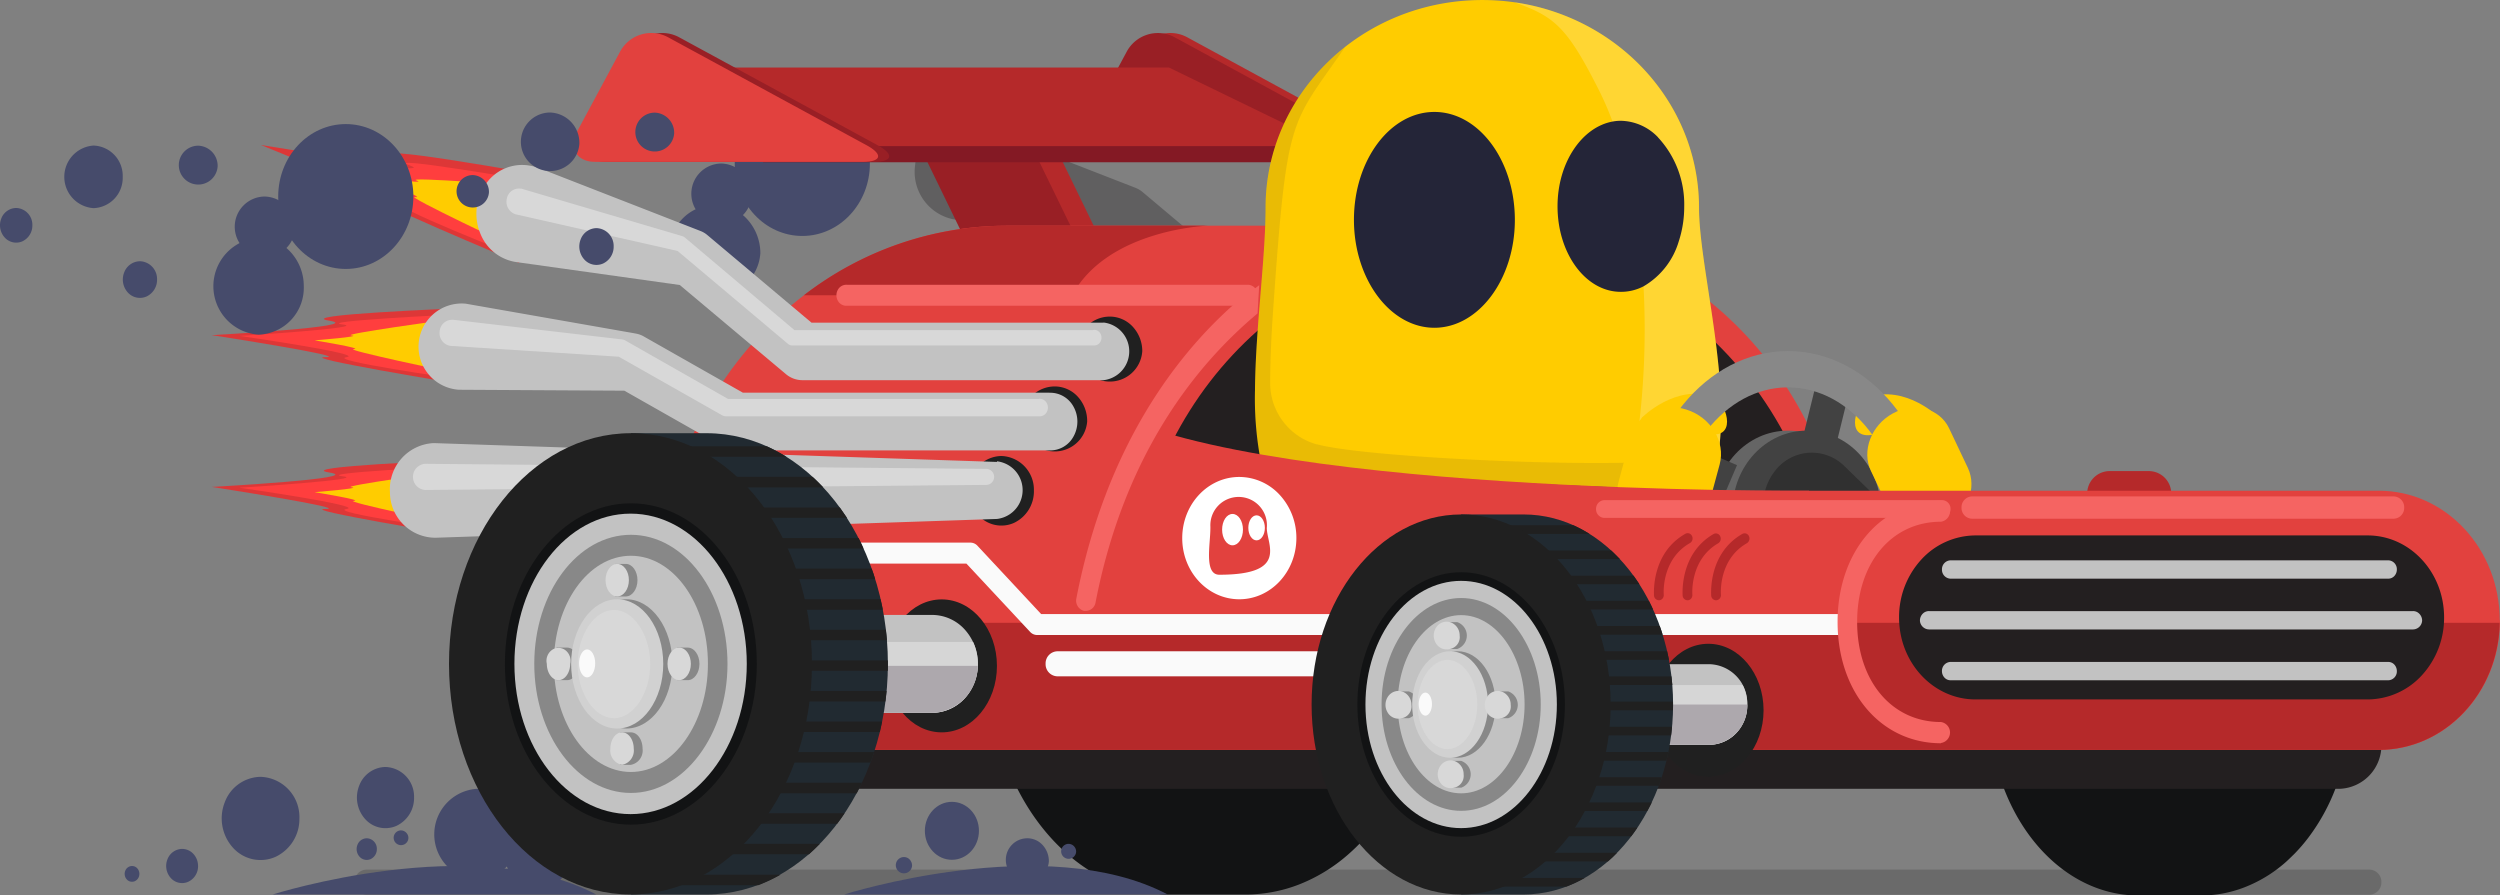 <svg xmlns="http://www.w3.org/2000/svg" width="390" height="139.696" viewBox="0 0 390 139.696">
  <rect x="0" y="0" width="390" height="139.696" fill="#808080" stroke="none"/>
  <g id="cg_kodi_speed" transform="translate(0 -2.649)">
    <g id="Layer_1" data-name="Layer 1">
      <g id="Group_33951" data-name="Group 33951" transform="translate(31.227)">
        <g id="Group_33951-2" data-name="Group 33951" transform="matrix(0.951, 0.309, -0.309, 0.951, 17.689, 0)">
          <path id="Path_13705" data-name="Path 13705" d="M0,24.379S23.115,7.97,19.723,11.441,36.886,0,36.886,0,18.525,20.818,24.03,16.829,9.62,34.685,9.62,34.685Z" transform="translate(28.256 50.28) rotate(-140)" fill="#dd3737" fill-rule="evenodd"/>
          <path id="Path_13706" data-name="Path 13706" d="M32.6,0S14.256,13.631,16.363,10.705,0,21.511,0,21.511l8.764,8.241s16.314-18.225,12.41-15.16S32.6,0,32.6,0" transform="translate(29.902 47.216) rotate(-140)" fill="#ff3e3e" fill-rule="evenodd"/>
          <path id="Path_13707" data-name="Path 13707" d="M21.323,0S14.03,5.191,15.336,3.744,0,13.019,0,13.019L7.52,19.5s11.492-15.548,9.9-14.215S21.329.032,21.329.032" transform="translate(34.746 39.581) rotate(-140)" fill="#fc0" fill-rule="evenodd"/>
        </g>
        <g id="Group_33952" data-name="Group 33952" transform="matrix(0.996, 0.087, -0.087, 0.996, 3.808, 31.996)">
          <path id="Path_13705-2" data-name="Path 13705" d="M0,21.542S20.181,7.082,17.194,10.106,32.162,0,32.162,0s-16.213,18.087-11.4,14.575S8,30.058,8,30.058Z" transform="translate(24.637 43.699) rotate(-140)" fill="#dd3737" fill-rule="evenodd"/>
          <path id="Path_13706-2" data-name="Path 13706" d="M28.421,0S12.394,11.991,14.267,9.46,0,19.009,0,19.009l7.313,6.784S21.711,9.954,18.3,12.644,28.421,0,28.421,0" transform="translate(26.092 41.04) rotate(-140)" fill="#ff3e3e" fill-rule="evenodd"/>
          <path id="Path_13707-2" data-name="Path 13707" d="M18.567,0S12.2,4.574,13.351,3.315,0,11.542,0,11.542l6.289,5.32S16.5,3.406,15.1,4.573,18.571.027,18.571.027" transform="translate(30.353 34.384) rotate(-140)" fill="#fc0" fill-rule="evenodd"/>
        </g>
        <g id="Group_33953" data-name="Group 33953" transform="matrix(0.996, 0.087, -0.087, 0.996, 3.808, 55.677)">
          <path id="Path_13705-3" data-name="Path 13705" d="M0,21.542S20.181,7.082,17.194,10.106,32.162,0,32.162,0s-16.213,18.087-11.4,14.575S8,30.058,8,30.058Z" transform="translate(24.637 43.699) rotate(-140)" fill="#dd3737" fill-rule="evenodd"/>
          <path id="Path_13706-3" data-name="Path 13706" d="M28.421,0S12.394,11.991,14.267,9.46,0,19.009,0,19.009l7.313,6.784S21.711,9.954,18.3,12.644,28.421,0,28.421,0" transform="translate(26.092 41.04) rotate(-140)" fill="#ff3e3e" fill-rule="evenodd"/>
          <path id="Path_13707-3" data-name="Path 13707" d="M18.567,0S12.2,4.574,13.351,3.315,0,11.542,0,11.542l6.289,5.32S16.5,3.406,15.1,4.573,18.571.027,18.571.027" transform="translate(30.353 34.384) rotate(-140)" fill="#fc0" fill-rule="evenodd"/>
        </g>
      </g>
      <path id="Path_11589" data-name="Path 11589" d="M146.865,35.118c0,6.24-4.72,11.3-10.543,11.3s-10.542-5.058-10.542-11.3,4.72-11.3,10.542-11.3,10.543,5.058,10.543,11.3Z" transform="translate(-11.161 -6.959)" fill="#464b6b"/>
      <path id="Path_11590" data-name="Path 11590" d="M128.784,49.578A7.079,7.079,0,1,1,121.722,42a6.831,6.831,0,0,1,5,2.22,7.853,7.853,0,0,1,2.065,5.358Z" transform="translate(-10.173 -7.386)" fill="#464b6b"/>
      <path id="Path_11591" data-name="Path 11591" d="M127.764,40.429a4.713,4.713,0,1,1-4.7-5.039A4.879,4.879,0,0,1,127.764,40.429Z" transform="translate(-10.502 -7.231)" fill="#464b6b"/>
      <path id="Path_11592" data-name="Path 11592" d="M235.918,76.09l-87.593-2.93h-.419a7.422,7.422,0,0,0,.4,14.8L235.9,85.083a4.527,4.527,0,0,0,0-8.994Z" transform="translate(-12.53 -8.117)" fill="#605f60"/>
      <path id="Path_11593" data-name="Path 11593" d="M244.531,64.744H196.739l-15.49-8.789a3.9,3.9,0,0,0-1.2-.439l-.4-.068-26.169-4.609a5.536,5.536,0,0,0-.993-.088,6.774,6.774,0,0,0-.064,13.515l25.8.146L193.7,73.2a4.063,4.063,0,0,0,1.959.518H244.5a4.527,4.527,0,0,0,0-8.994Z" transform="translate(-12.969 -7.591)" fill="#605f60"/>
      <path id="Path_11594" data-name="Path 11594" d="M253.915,53.321h-45.56L192.1,39.649a3.894,3.894,0,0,0-1.021-.605l-.574-.225L165.849,29.23a6.992,6.992,0,0,0-1.5-.391,7.231,7.231,0,0,0-7.686,6.6,7.549,7.549,0,0,0,5.864,8.479L187.8,47.462l16.547,13.9a4.071,4.071,0,0,0,2.6.977h46.972a4.138,4.138,0,0,0,3.8-2.186,4.78,4.78,0,0,0,0-4.622,4.138,4.138,0,0,0-3.8-2.186Z" transform="translate(-13.898 -7.076)" fill="#605f60"/>
      <path id="Path_11595" data-name="Path 11595" d="M162.1,33.938l6.132,12.6h17.477l-6.415-13.2L161.21,28.05Z" transform="translate(-14.307 -7.058)" fill="#b5292a"/>
      <path id="Path_11596" data-name="Path 11596" d="M158.122,33.938l6.123,12.6h17.486l-6.424-13.2L157.22,28.05Z" transform="translate(-13.953 -7.058)" fill="#991f25"/>
      <path id="Path_11597" data-name="Path 11597" d="M190.439,34.637c-2.934,0-4.137-2.236-2.67-4.961L194.3,17.518a5.514,5.514,0,0,1,7.426-2.363l31.053,16.884c2.615,1.426,2.36,2.6-.583,2.6Z" transform="translate(-16.61 -6.741)" fill="#b5292a"/>
      <path id="Path_11598" data-name="Path 11598" d="M188.279,34.637c-2.943,0-4.137-2.236-2.67-4.961l6.542-12.158a5.522,5.522,0,0,1,7.426-2.363l31.044,16.884c2.624,1.426,2.36,2.6-.574,2.6Z" transform="translate(-16.418 -6.741)" fill="#991f25"/>
      <path id="Path_11599" data-name="Path 11599" d="M218.932,32.587l-2.36,2.519h-86.19L127.64,31.62Z" transform="translate(-11.326 -7.142)" fill="#841924"/>
      <path id="Path_11600" data-name="Path 11600" d="M127.441,32.315H217.3L192.045,20.05H109.29Z" transform="translate(-9.696 -6.87)" fill="#b5292a"/>
      <path id="Path_11601" data-name="Path 11601" d="M103.369,34.637c-2.934,0-4.137-2.236-2.67-4.961l6.6-12.158a5.522,5.522,0,0,1,7.435-2.363l31.044,16.884c2.624,1.426,2.36,2.6-.574,2.6Z" transform="translate(-8.878 -6.741)" fill="#991f25"/>
      <path id="Path_11602" data-name="Path 11602" d="M101.538,34.637c-2.943,0-4.146-2.236-2.67-4.961l6.542-12.158a5.522,5.522,0,0,1,7.435-2.363l31.044,16.884c2.624,1.426,2.36,2.6-.574,2.6Z" transform="translate(-8.715 -6.741)" fill="#e2413e"/>
      <path id="Path_11603" data-name="Path 11603" d="M376.874,150.143a1.891,1.891,0,0,1-1.822,1.953H62.512a1.891,1.891,0,0,1-1.822-1.953h0a1.891,1.891,0,0,1,1.822-1.953H375.052A1.891,1.891,0,0,1,376.874,150.143Z" transform="translate(-5.38 -9.879)" fill-rule="evenodd" opacity="0.17"/>
      <path id="Path_11604" data-name="Path 11604" d="M237.661,115.539v-1.631h0c0-1.055-.046-2.1-.128-3.135h0a11.946,11.946,0,0,0-.146-1.426c-.128-1.133-.3-2.246-.5-3.349h0c-.109-.547-.219-1.084-.346-1.611h0q-.374-1.592-.847-3.135h0c-.173-.547-.355-1.084-.547-1.621h0a39.564,39.564,0,0,0-2.05-4.746h0a34.012,34.012,0,0,0-7.153-9.541h0a27.873,27.873,0,0,0-4.073-3.193h0A23.368,23.368,0,0,0,209.4,78.47H197.55c-15.636,0-28.32,16.113-28.32,35.985s12.684,35.975,28.32,35.975H209.4a22.9,22.9,0,0,0,8.1-1.494h0a26.016,26.016,0,0,0,7.864-4.775h0a31.651,31.651,0,0,0,4.419-4.765h0a36.574,36.574,0,0,0,3.863-6.386h0c.483-.977.911-2.06,1.321-3.135h0v-.068c.191-.518.374-1.035.538-1.562h0q.638-1.975,1.084-4.014c.055-.254.118-.5.173-.752h0c.21-.977.374-2.08.51-3.135h0c.073-.537.128-1.074.182-1.621h0c.091-.977.155-2.07.173-3.135Z" transform="translate(-15.02 -8.242)" fill="#121314"/>
      <path id="Path_11605" data-name="Path 11605" d="M396.539,125.925h0a37.98,37.98,0,0,0,.31-4.814v-.449h0a37.381,37.381,0,0,0-.911-7.812h0a33.71,33.71,0,0,0-2.825-7.812h0q-.681-1.333-1.485-2.588h0a25.387,25.387,0,0,0-7.782-7.812h0a19.3,19.3,0,0,0-10.269-3.027h-9.75c-12.875,0-23.317,13.271-23.317,29.647s10.442,29.638,23.317,29.638h9.75a18.763,18.763,0,0,0,6.667-1.229h0a21.33,21.33,0,0,0,6.479-3.906h0c.483-.42.911-.859,1.4-1.328h0a26.57,26.57,0,0,0,2.223-2.578h0a31.277,31.277,0,0,0,4.283-7.812h0v-.068a36.274,36.274,0,0,0,1.3-4.433c.064-.264.118-.518.173-.771h0c.173-.85.31-1.709.419-2.588Z" transform="translate(-30.23 -8.55)" fill="#121314"/>
      <path id="Path_11606" data-name="Path 11606" d="M383.2,127.952a6.771,6.771,0,0,1-6.515,6.992H138.415a6.771,6.771,0,0,1-6.515-6.992h0a6.761,6.761,0,0,1,6.515-6.982H376.683A6.761,6.761,0,0,1,383.2,127.952Z" transform="translate(-11.704 -9.24)" fill="#231f20"/>
      <path id="Path_11607" data-name="Path 11607" d="M243.8,45.32h-76.75c-30.176.027-54.626,26.251-54.626,58.592h186c0-32.34-24.45-58.565-54.626-58.591Z" transform="translate(-9.974 -7.464)" fill="#e2413e"/>
      <path id="Path_11608" data-name="Path 11608" d="M193.46,106.953h0c0-32.332,24.457-58.543,54.626-58.543s54.626,26.21,54.626,58.543Z" transform="translate(-17.171 -7.536)" fill="#231f20"/>
      <rect id="Rectangle_2781" data-name="Rectangle 2781" width="67.027" height="55.799" rx="12.56" transform="translate(199.469 52.953)" fill="#211b15"/>
      <rect id="Rectangle_2782" data-name="Rectangle 2782" width="59.665" height="55.799" rx="12.56" transform="translate(206.841 52.953)" fill="#382e24"/>
      <path id="Path_11609" data-name="Path 11609" d="M287.306,69.495a22.25,22.25,0,0,1-1.822,6.907c-3.827-.07-8.2-.175-12.912-.332-16.21-.541-36.575-1.685-53.651-4.121l-3.262-.489a52.1,52.1,0,0,1-.811-10.6c.073-9.6,1.649-20.467,1.649-28.456,0-17.9,15.135-32.4,33.81-32.4s33.814,14.507,33.814,32.4C284.117,41.039,288.691,57.629,287.306,69.495Z" transform="translate(-19.069 2.649)" fill="#fc0"/>
      <path id="Path_11610" data-name="Path 11610" d="M289.43,76.454c-3.827-.07-8.2-.175-12.912-.332a25.392,25.392,0,0,0,1.822-6.985,126.317,126.317,0,0,0,1.066-24.448c-.446-8.67-1.822-17.76-4.829-25.662a47.461,47.461,0,0,0-2.205-5.064C267.425,4.182,265.466,2.61,259.27.41c16.542,2.393,28.774,16.014,28.775,32.045C288.064,42.933,294.816,65.146,289.43,76.454Z" transform="translate(-23.016 2.597)" fill="#fff" fill-rule="evenodd" opacity="0.2"/>
      <path id="Path_11611" data-name="Path 11611" d="M244.337,20c-6.925,0-12.547,7.553-12.547,16.826s5.659,16.843,12.547,16.843,12.556-7.562,12.556-16.826S251.271,20,244.337,20Zm34.881,3.947a8.216,8.216,0,0,0-5.8-2.567,6.647,6.647,0,0,0-1.257.114c-4.829.873-8.611,6.444-8.611,13.228,0,7.361,4.383,13.342,9.868,13.342a7.626,7.626,0,0,0,3.572-.873,12.053,12.053,0,0,0,5.467-6.985,17.345,17.345,0,0,0,.856-5.422,15.322,15.322,0,0,0-4.091-10.818Z" transform="translate(-20.575 0.112)" fill="#242538" fill-rule="evenodd"/>
      <path id="Path_11612" data-name="Path 11612" d="M280.657,72.525c-4.847,1.816-47.765.157-56.12-2.148h-.091A9.92,9.92,0,0,1,217.22,60.9c0-3.03.128-6.68.437-11.1,2.187-31.233,2.652-28.937,11.262-41.405A31.8,31.8,0,0,0,216.5,33.495c0,7.989-1.567,18.869-1.64,28.465h0v3.222a12.045,12.045,0,0,0,.073,1.633,4.909,4.909,0,0,0,.064.969,14.379,14.379,0,0,0,.164,1.668l.082.786c.109.8.237,1.58.383,2.323l3.262.489c17.076,2.436,37.441,3.58,53.651,4.121,4.72.157,9.112.262,12.912.332a22.252,22.252,0,0,0,1.822-6.907,64.67,64.67,0,0,0-6.615,1.93Z" transform="translate(-19.072 1.583)" fill="#242538" opacity="0.1"/>
      <path id="Path_11613" data-name="Path 11613" d="M281.025,75.91s5.331-5.42,11.426-3.232c2.032,1.484,3.435,6.836-1.385,5.683S278.62,81.232,281.025,75.91Z" transform="translate(-24.907 -8.094)" fill="#fc0"/>
      <path id="Path_11614" data-name="Path 11614" d="M330.874,76.02s-5.33-5.429-11.426-3.242c-2.032,1.494-3.435,6.894,1.394,5.693S333.279,81.342,330.874,76.02Z" transform="translate(-28.193 -8.096)" fill="#fc0"/>
      <path id="Path_11615" data-name="Path 11615" d="M316.536,90.423c.015,6.848-5.155,12.411-11.545,12.421S293.415,97.31,293.41,90.462s5.173-12.4,11.563-12.4S316.526,83.588,316.536,90.423Z" transform="translate(-26.048 -8.232)" fill="#656565"/>
      <rect id="Rectangle_2783" data-name="Rectangle 2783" width="5.608" height="10.273" transform="translate(259.323 76.324) rotate(-66.81)" fill="#424242"/>
      <rect id="Rectangle_2784" data-name="Rectangle 2784" width="8.96" height="5.308" transform="translate(281.213 71.04) rotate(-76.18)" fill="#424242"/>
      <path id="Path_11616" data-name="Path 11616" d="M319.746,90.423c.015,6.848-5.155,12.411-11.545,12.421S296.625,97.31,296.62,90.462s5.173-12.4,11.563-12.4S319.736,83.588,319.746,90.423Z" transform="translate(-26.333 -8.232)" fill="#424242"/>
      <path id="Path_11617" data-name="Path 11617" d="M303.845,122.2c-12.757,0-23.135-12.753-23.135-28.427S291.089,65.35,303.845,65.35,326.99,78.1,326.99,93.777,316.6,122.2,303.845,122.2Zm0-51.189c-9.841,0-17.85,10.214-17.85,22.763s8.009,22.773,17.85,22.773S321.7,106.335,321.7,93.777,313.7,71.014,303.845,71.014Z" transform="translate(-24.92 -7.934)" fill="#888"/>
      <path id="Path_11618" data-name="Path 11618" d="M320.559,89.539A8.528,8.528,0,0,1,321.106,101h0a7.222,7.222,0,0,1-10.7.586l-6.032-5.859a8.528,8.528,0,0,1-.547-11.464h0a7.222,7.222,0,0,1,10.7-.586Z" transform="translate(-26.799 -8.315)" fill="#303030"/>
      <path id="Path_11619" data-name="Path 11619" d="M287.629,74.681c3.836,1.182,6.169,5.029,5.212,8.574l-1.9,7.021c-.957,3.555-4.838,5.469-8.675,4.277h0c-3.836-1.191-6.169-5.029-5.2-8.584l1.9-7.021c.911-3.545,4.838-5.459,8.675-4.267Z" transform="translate(-24.576 -8.145)" fill="#fc0"/>
      <path id="Path_11620" data-name="Path 11620" d="M331.944,92.729c-3.362,1.846-7.29.8-8.775-2.314l-2.925-6.162c-1.485-3.115.046-7.129,3.417-8.965h0c3.362-1.836,7.29-.8,8.775,2.314l2.925,6.172c1.485,3.115-.046,7.129-3.417,8.965Z" transform="translate(-28.38 -8.146)" fill="#fc0"/>
      <path id="Path_11621" data-name="Path 11621" d="M370.487,88.153a3.763,3.763,0,0,1-.977,2.6,3.271,3.271,0,0,1-2.413,1.075h-6.378a3.278,3.278,0,0,1-2.4-1.061,3.769,3.769,0,0,1-1-2.572h0a3.533,3.533,0,0,1,3.353-3.672h6.378a3.517,3.517,0,0,1,3.39,3.633Z" transform="translate(-31.723 -8.384)" fill="#b5292a"/>
      <path id="Path_11622" data-name="Path 11622" d="M297.344,87.268s-89.88.674-112.013-13.964-16.784,43.651,0,40.672S297.69,97.99,297.344,87.268Z" transform="translate(-15.147 -8.065)" fill="#e2413e"/>
      <path id="Path_11623" data-name="Path 11623" d="M399.964,107.874c0,11.164-8.445,20.214-18.862,20.214H131.162c-10.417,0-18.862-9.05-18.862-20.214h0c0-11.164,8.445-20.214,18.862-20.214H381.057c10.417,0,18.862,9.05,18.862,20.214Z" transform="translate(-9.964 -8.458)" fill="#e2413e"/>
      <path id="Path_11624" data-name="Path 11624" d="M112.31,108.76c.194,11.01,8.578,19.825,18.853,19.823H381.057c10.273,0,18.654-8.816,18.853-19.823Z" transform="translate(-9.965 -8.953)" fill="#b5292a"/>
      <path id="Path_11625" data-name="Path 11625" d="M410.143,107.583a13.255,13.255,0,0,1-3.481,9.051,11.53,11.53,0,0,1-8.437,3.751H337.038c-6.582,0-11.918-5.719-11.918-12.773h0a13.256,13.256,0,0,1,3.478-9.057,11.53,11.53,0,0,1,8.44-3.755h61.187C404.809,94.805,410.143,100.527,410.143,107.583Z" transform="translate(-28.864 -8.625)" fill="#231f20"/>
      <path id="Path_11626" data-name="Path 11626" d="M403.424,100.206a1.48,1.48,0,0,1-.386,1.014,1.287,1.287,0,0,1-.944.421H333.8a1.39,1.39,0,0,1-1.339-1.435h0A1.389,1.389,0,0,1,333.8,98.78h68.294a1.381,1.381,0,0,1,1.33,1.426Z" transform="translate(-29.515 -8.719)" fill="#c2c2c2"/>
      <path id="Path_11627" data-name="Path 11627" d="M407.034,108.316a1.446,1.446,0,0,1-1.458,1.435H330.148a1.446,1.446,0,0,1-1.458-1.435h0a1.541,1.541,0,0,1,.453-1.037,1.34,1.34,0,0,1,1-.389h75.429a1.34,1.34,0,0,1,1,.389A1.54,1.54,0,0,1,407.034,108.316Z" transform="translate(-29.181 -8.909)" fill="#c2c2c2"/>
      <path id="Path_11628" data-name="Path 11628" d="M403.424,116.445a1.38,1.38,0,0,1-1.33,1.426H333.8a1.286,1.286,0,0,1-.947-.414,1.479,1.479,0,0,1-.393-1.012h0a1.39,1.39,0,0,1,1.339-1.435h68.294a1.287,1.287,0,0,1,.944.421,1.48,1.48,0,0,1,.386,1.014Z" transform="translate(-29.515 -9.1)" fill="#c2c2c2"/>
      <path id="Path_11629" data-name="Path 11629" d="M297.081,110.363H171.938a1.481,1.481,0,0,1-1.075-.479l-9.95-10.664h-44.8a1.5,1.5,0,0,1-1.424-.779,1.741,1.741,0,0,1,0-1.713,1.5,1.5,0,0,1,1.424-.779h45.432a1.507,1.507,0,0,1,1.084.478l9.941,10.664H297.081a1.653,1.653,0,0,1,0,3.271Z" transform="translate(-10.156 -8.652)" fill="#fafafa"/>
      <ellipse id="Ellipse_228" data-name="Ellipse 228" cx="8.62" cy="10.371" rx="8.62" ry="10.371" transform="translate(138.283 96.155)" fill="#202020"/>
      <path id="Path_11630" data-name="Path 11630" d="M300.24,122.481c0,5.722-3.854,10.371-8.62,10.371S283,128.2,283,122.481s3.864-10.371,8.62-10.371S300.24,116.748,300.24,122.481Z" transform="translate(-25.123 -9.032)" fill="#202020"/>
      <path id="Path_11631" data-name="Path 11631" d="M194.564,65.26a5.069,5.069,0,1,1-5.057-5.42,4.882,4.882,0,0,1,3.579,1.585,5.614,5.614,0,0,1,1.479,3.835Z" transform="translate(-16.371 -7.804)" fill="#202020"/>
      <path id="Path_11632" data-name="Path 11632" d="M185.134,76.459A5.07,5.07,0,1,1,180.077,71a4.884,4.884,0,0,1,3.592,1.6A5.617,5.617,0,0,1,185.134,76.459Z" transform="translate(-15.534 -8.066)" fill="#202020"/>
      <path id="Path_11633" data-name="Path 11633" d="M176.012,87.53a5.448,5.448,0,0,1-3.123,5.024,4.822,4.822,0,0,1-5.525-1.175,5.717,5.717,0,0,1-1.1-5.921,5.075,5.075,0,0,1,4.688-3.347,5.257,5.257,0,0,1,5.057,5.42Z" transform="translate(-14.722 -8.327)" fill="#202020"/>
      <path id="Path_11634" data-name="Path 11634" d="M200.655,45.32H169.283A51.913,51.913,0,0,0,137.61,56.179h41.851C185.056,45.838,200.655,45.32,200.655,45.32Z" transform="translate(-12.211 -7.464)" fill="#b5292a"/>
      <path id="Path_11635" data-name="Path 11635" d="M161.441,82.99,73.848,80.06h-.428a7.184,7.184,0,0,0-6.671,7.607,7.111,7.111,0,0,0,7.1,7.149l87.593-2.931a4.527,4.527,0,0,0,0-8.994Z" transform="translate(-5.918 -8.279)" fill="#c2c2c2"/>
      <path id="Path_11636" data-name="Path 11636" d="M170.043,71.664H122.251l-15.49-8.789a3.723,3.723,0,0,0-1.2-.43l-.41-.078-26.142-4.59a6.735,6.735,0,1,0-1.057,13.427l25.8.146,15.49,8.789a3.97,3.97,0,0,0,1.959.527h48.831a4.138,4.138,0,0,0,3.8-2.186,4.78,4.78,0,0,0,0-4.622,4.138,4.138,0,0,0-3.8-2.186Z" transform="translate(-6.356 -7.754)" fill="#c2c2c2"/>
      <path id="Path_11637" data-name="Path 11637" d="M179.385,60.218h-45.56L117.569,46.547a3.727,3.727,0,0,0-1.03-.615l-.574-.225-24.639-9.6a6.992,6.992,0,0,0-1.5-.391,6.866,6.866,0,0,0-6.762,2.808,8.055,8.055,0,0,0-.932,7.707A7.156,7.156,0,0,0,88,50.8l25.277,3.545L129.8,68.216a3.976,3.976,0,0,0,2.588.977h47a4.527,4.527,0,0,0,0-8.994Z" transform="translate(-7.233 -7.236)" fill="#c2c2c2"/>
      <path id="Path_11638" data-name="Path 11638" d="M160.187,86.651l-87.593.791a2.046,2.046,0,0,1,0-4.082h0l87.593.791a1.253,1.253,0,0,1,0,2.5Z" transform="translate(-6.269 -8.357)" fill="#d8d8d8"/>
      <path id="Path_11639" data-name="Path 11639" d="M168.765,72.7H120.244l-16.064-9.14a1.2,1.2,0,0,0-.456-.146h0L77.364,60.35h-.091a1.96,1.96,0,0,0-2.023,1.914,2,2,0,0,0,1.786,2.168l26.16,1.68,16.137,9.14a1.259,1.259,0,0,0,.6.156h48.831a1.252,1.252,0,0,0,1.194-.646,1.451,1.451,0,0,0,0-1.433,1.252,1.252,0,0,0-1.194-.646Z" transform="translate(-6.673 -7.816)" fill="#d8d8d8"/>
      <path id="Path_11640" data-name="Path 11640" d="M330.718,127.091c-9.34,0-16.128-7.949-16.128-18.915s6.788-18.915,16.128-18.915a1.653,1.653,0,0,1,0,3.271c-7.7,0-13.076,6.435-13.076,15.624s5.376,15.624,13.076,15.624a1.653,1.653,0,0,1,0,3.271Z" transform="translate(-27.928 -8.495)" fill="#f56462"/>
      <path id="Path_11641" data-name="Path 11641" d="M178.239,61.469H131.622L114.556,47.046a1.266,1.266,0,0,0-.4-.225h0L89.006,39.4H88.9A1.928,1.928,0,0,0,86.749,41,2.065,2.065,0,0,0,88.1,43.4L113.4,49.126,130.593,63.6a1.066,1.066,0,0,0,.7.264h46.99a1.117,1.117,0,0,0,1.071-.574,1.3,1.3,0,0,0,0-1.283,1.117,1.117,0,0,0-1.071-.574Z" transform="translate(-7.691 -7.324)" fill="#d8d8d8"/>
      <path id="Path_11642" data-name="Path 11642" d="M212.787,54.83l-.255,4.4c-9.34,7.812-20.73,21.64-25.277,45.1a1.552,1.552,0,0,1-1.485,1.3,1.761,1.761,0,0,1-.319,0,1.653,1.653,0,0,1-1.185-1.953c4.629-23.866,15.782-37.987,24.32-45.633C209.826,56.949,211.612,55.738,212.787,54.83Z" transform="translate(-16.352 -7.687)" fill="#f56462"/>
      <path id="Path_11643" data-name="Path 11643" d="M207.484,58.031H144.839a1.5,1.5,0,0,1-1.424-.779,1.741,1.741,0,0,1,0-1.713,1.5,1.5,0,0,1,1.424-.779H207.52a1.653,1.653,0,0,1,0,3.271Z" transform="translate(-12.707 -7.685)" fill="#f56462"/>
      <path id="Path_11644" data-name="Path 11644" d="M328.54,90.508a1.443,1.443,0,0,1-.366,1.006,1.253,1.253,0,0,1-.928.42H274.534a1.343,1.343,0,0,1-1.294-1.387h0a1.352,1.352,0,0,1,1.294-1.387h52.713a1.352,1.352,0,0,1,1.294,1.387Z" transform="translate(-24.256 -8.493)" fill="#f56462"/>
      <path id="Path_11645" data-name="Path 11645" d="M404.869,90.308a1.683,1.683,0,0,1-1.622,1.738H337.432a1.683,1.683,0,0,1-1.622-1.738h0a1.683,1.683,0,0,1,1.622-1.738h65.816a1.683,1.683,0,0,1,1.622,1.738Z" transform="translate(-29.813 -8.479)" fill="#f56462"/>
      <path id="Path_11646" data-name="Path 11646" d="M293.705,104.909a.779.779,0,0,1-.756-.742c0-.264-.474-6.552,4.857-9.609a.74.74,0,0,1,1.03.332.862.862,0,0,1-.31,1.113c-4.428,2.539-4.073,7.812-4.055,8.027a.8.8,0,0,1-.7.879Z" transform="translate(-26.006 -8.617)" fill="#b5292a"/>
      <path id="Path_11647" data-name="Path 11647" d="M288.824,104.909a.778.778,0,0,1-.765-.742c0-.264-.465-6.552,4.857-9.609a.741.741,0,0,1,1,.357.854.854,0,0,1-.28,1.089c-4.419,2.539-4.073,7.812-4.055,8.027a.85.85,0,0,1-.176.594.741.741,0,0,1-.517.285Z" transform="translate(-25.571 -8.618)" fill="#b5292a"/>
      <path id="Path_11648" data-name="Path 11648" d="M283.924,104.908a.788.788,0,0,1-.765-.742c0-.264-.465-6.552,4.857-9.609a.722.722,0,0,1,.789,0,.837.837,0,0,1,.371.746.823.823,0,0,1-.44.7c-4.419,2.539-4.073,7.812-4.055,8.027a.85.85,0,0,1-.176.594.741.741,0,0,1-.517.285Z" transform="translate(-25.136 -8.617)" fill="#b5292a"/>
      <path id="Path_11649" data-name="Path 11649" d="M234.747,115.263a1.891,1.891,0,0,1-1.822,1.953h-52.1A1.891,1.891,0,0,1,179,115.263h0a1.891,1.891,0,0,1,1.822-1.953h52.139a1.891,1.891,0,0,1,1.822,1.953Z" transform="translate(-15.887 -9.06)" fill="#fafafa"/>
      <path id="Path_11650" data-name="Path 11650" d="M194.981,152.053H144.51S176.019,142.044,194.981,152.053Z" transform="translate(-12.824 -9.865)" fill="#464b6b"/>
      <path id="Path_11651" data-name="Path 11651" d="M178.906,146.774a3.361,3.361,0,1,1-3.353-3.594,3.234,3.234,0,0,1,2.374,1.05A3.719,3.719,0,0,1,178.906,146.774Z" transform="translate(-15.283 -9.761)" fill="#464b6b"/>
      <path id="Path_11652" data-name="Path 11652" d="M184,145.32a1.169,1.169,0,1,1-1.166-1.25A1.21,1.21,0,0,1,184,145.32Z" transform="translate(-16.124 -9.782)" fill="#464b6b"/>
      <ellipse id="Ellipse_229" data-name="Ellipse 229" cx="4.219" cy="4.521" rx="4.219" ry="4.521" transform="translate(144.278 127.736)" fill="#464b6b"/>
      <path id="Path_11653" data-name="Path 11653" d="M155.893,147.537a1.27,1.27,0,1,1-1.267-1.357,1.216,1.216,0,0,1,.9.395,1.4,1.4,0,0,1,.368.963Z" transform="translate(-13.61 -9.831)" fill="#464b6b"/>
      <path id="Path_11654" data-name="Path 11654" d="M114.82,30.5A3.032,3.032,0,1,1,111.8,27.26,3.139,3.139,0,0,1,114.82,30.5Z" transform="translate(-9.65 -7.04)" fill="#464b6b"/>
      <path id="Path_11655" data-name="Path 11655" d="M98.292,32.123a4.567,4.567,0,1,1-4.556-4.883A4.728,4.728,0,0,1,98.292,32.123Z" transform="translate(-7.911 -7.039)" fill="#464b6b"/>
      <path id="Path_11656" data-name="Path 11656" d="M83.208,39.935a2.53,2.53,0,1,1-2.524-2.7A2.619,2.619,0,0,1,83.208,39.935Z" transform="translate(-6.932 -7.274)" fill="#464b6b"/>
      <path id="Path_11657" data-name="Path 11657" d="M104.528,48.571a2.882,2.882,0,0,1-1.647,2.659,2.549,2.549,0,0,1-2.923-.616,3.023,3.023,0,0,1-.585-3.13,2.684,2.684,0,0,1,2.476-1.775,2.779,2.779,0,0,1,2.679,2.861Z" transform="translate(-8.798 -7.473)" fill="#464b6b"/>
      <path id="Path_11658" data-name="Path 11658" d="M68.705,40.388c0,6.24-4.72,11.3-10.543,11.3S47.62,46.628,47.62,40.388s4.72-11.3,10.543-11.3,10.543,5.058,10.543,11.3Z" transform="translate(-4.22 -7.083)" fill="#464b6b"/>
      <path id="Path_11659" data-name="Path 11659" d="M50.625,54.818a7.317,7.317,0,0,1-7.059,7.549,7.577,7.577,0,0,1,.006-15.117,6.822,6.822,0,0,1,4.99,2.217,7.843,7.843,0,0,1,2.062,5.351Z" transform="translate(-3.234 -7.509)" fill="#464b6b"/>
      <path id="Path_11660" data-name="Path 11660" d="M49.594,45.7a4.713,4.713,0,1,1-4.7-5.039,4.879,4.879,0,0,1,4.7,5.039Z" transform="translate(-3.56 -7.354)" fill="#464b6b"/>
      <path id="Path_11661" data-name="Path 11661" d="M36.66,35.782a3.032,3.032,0,1,1-3.025-3.242A3.139,3.139,0,0,1,36.66,35.782Z" transform="translate(-2.709 -7.164)" fill="#464b6b"/>
      <path id="Path_11662" data-name="Path 11662" d="M20.112,37.4a4.728,4.728,0,0,1-4.556,4.883,4.894,4.894,0,0,1,0-9.765A4.728,4.728,0,0,1,20.112,37.4Z" transform="translate(-0.968 -7.163)" fill="#464b6b"/>
      <path id="Path_11663" data-name="Path 11663" d="M5.038,45.195a2.713,2.713,0,0,1-1.56,2.5A2.4,2.4,0,0,1,.726,47.1a2.849,2.849,0,0,1-.541-2.951A2.527,2.527,0,0,1,2.523,42.49a2.62,2.62,0,0,1,2.515,2.7Z" transform="translate(0.01 -7.397)" fill="#464b6b"/>
      <path id="Path_11664" data-name="Path 11664" d="M26.36,53.842A2.872,2.872,0,0,1,24.713,56.5a2.542,2.542,0,0,1-2.921-.63,3.014,3.014,0,0,1-.557-3.137A2.669,2.669,0,0,1,23.735,51,2.773,2.773,0,0,1,26.36,53.842Z" transform="translate(-1.858 -7.597)" fill="#464b6b"/>
      <path id="Path_11665" data-name="Path 11665" d="M96.7,146.189a5.124,5.124,0,1,1-5.112-5.469,5.306,5.306,0,0,1,5.112,5.469Z" transform="translate(-7.671 -9.703)" fill="#464b6b"/>
      <path id="Path_11666" data-name="Path 11666" d="M97.141,152.053H46.67S78.179,142.044,97.141,152.053Z" transform="translate(-4.135 -9.865)" fill="#464b6b"/>
      <path id="Path_11667" data-name="Path 11667" d="M87.571,142.907a6.8,6.8,0,0,1-6.934,6.563,7.128,7.128,0,0,1,.328-14.19A7.174,7.174,0,0,1,87.571,142.907Z" transform="translate(-6.593 -9.575)" fill="#464b6b"/>
      <path id="Path_11668" data-name="Path 11668" d="M70.011,136.555a4.792,4.792,0,0,1-2.746,4.42,4.241,4.241,0,0,1-4.86-1.033,5.028,5.028,0,0,1-.964-5.208,4.463,4.463,0,0,1,4.124-2.943A4.624,4.624,0,0,1,70.011,136.555Z" transform="translate(-5.417 -9.494)" fill="#464b6b"/>
      <path id="Path_11669" data-name="Path 11669" d="M64.2,144.86a1.7,1.7,0,0,1-.969,1.569,1.5,1.5,0,0,1-1.722-.364,1.779,1.779,0,0,1-.34-1.846,1.578,1.578,0,0,1,1.464-1.038A1.626,1.626,0,0,1,64.2,144.86Z" transform="translate(-5.412 -9.761)" fill="#464b6b"/>
      <path id="Path_11670" data-name="Path 11670" d="M69.686,143.15a1.151,1.151,0,1,1-1.148-1.23A1.191,1.191,0,0,1,69.686,143.15Z" transform="translate(-5.975 -9.731)" fill="#464b6b"/>
      <path id="Path_11671" data-name="Path 11671" d="M50.069,139.844a6.516,6.516,0,0,1-3.736,6.007,5.767,5.767,0,0,1-6.608-1.406,6.838,6.838,0,0,1-1.312-7.081,6.07,6.07,0,0,1,5.606-4A6.278,6.278,0,0,1,50.069,139.844Z" transform="translate(-3.361 -9.53)" fill="#464b6b"/>
      <path id="Path_11672" data-name="Path 11672" d="M33.415,147.546a2.674,2.674,0,0,1-1.538,2.464,2.368,2.368,0,0,1-2.712-.582,2.807,2.807,0,0,1-.533-2.909,2.491,2.491,0,0,1,2.3-1.639,2.4,2.4,0,0,1,1.756.781,2.757,2.757,0,0,1,.723,1.885Z" transform="translate(-2.516 -9.801)" fill="#464b6b"/>
      <path id="Path_11673" data-name="Path 11673" d="M23.626,148.831a1.236,1.236,0,0,1-.7,1.144,1.092,1.092,0,0,1-1.254-.26,1.3,1.3,0,0,1-.253-1.342,1.151,1.151,0,0,1,1.062-.762,1.1,1.1,0,0,1,.811.354,1.266,1.266,0,0,1,.337.867Z" transform="translate(-1.885 -9.865)" fill="#464b6b"/>
      <path id="Path_11674" data-name="Path 11674" d="M296.556,121.659a6.1,6.1,0,0,1-5.868,6.289h-14.67a6.089,6.089,0,0,1-5.868-6.289h0a6.089,6.089,0,0,1,5.868-6.289h14.67a6.089,6.089,0,0,1,5.868,6.289Z" transform="translate(-23.982 -9.108)" fill="#c2c2c2"/>
      <path id="Path_11675" data-name="Path 11675" d="M279.08,128.026h12.4a5.8,5.8,0,0,0,5.054-3.091,6.682,6.682,0,0,0,.085-6.234H279.08Z" transform="translate(-24.775 -9.186)" fill="#d6d6d6"/>
      <path id="Path_11676" data-name="Path 11676" d="M276.016,128.1h14.67a6.1,6.1,0,0,0,5.868-6.289H270.13a6.524,6.524,0,0,0,1.725,4.454,5.674,5.674,0,0,0,4.161,1.835Z" transform="translate(-23.98 -9.259)" fill="#ada8ad"/>
      <path id="Path_11677" data-name="Path 11677" d="M259.881,91.45c12.884,0,23.327,13.271,23.327,29.647s-10.442,29.638-23.327,29.638H250.14V91.45Z" transform="translate(-22.205 -8.547)" fill="#212a31"/>
      <path id="Path_11678" data-name="Path 11678" d="M267.89,93.18H252.91v1.348h17.5a19.238,19.238,0,0,0-2.524-1.348Z" transform="translate(-22.451 -8.587)" fill="#202020"/>
      <path id="Path_11679" data-name="Path 11679" d="M252.91,98.548h22.233c-.437-.469-.911-.918-1.358-1.348H252.91Z" transform="translate(-22.451 -8.682)" fill="#202020"/>
      <path id="Path_11680" data-name="Path 11680" d="M277.275,101.23H252.91v1.338H278.2C277.895,102.109,277.594,101.66,277.275,101.23Z" transform="translate(-22.451 -8.776)" fill="#202020"/>
      <path id="Path_11681" data-name="Path 11681" d="M279.681,105.25H252.91V106.6h27.418C280.118,106.139,279.9,105.689,279.681,105.25Z" transform="translate(-22.451 -8.871)" fill="#202020"/>
      <path id="Path_11682" data-name="Path 11682" d="M281.376,109.27H252.91v1.357h28.912C281.686,110.168,281.531,109.719,281.376,109.27Z" transform="translate(-22.451 -8.965)" fill="#202020"/>
      <path id="Path_11683" data-name="Path 11683" d="M282.524,113.3H252.91v1.348h29.9C282.715,114.189,282.624,113.739,282.524,113.3Z" transform="translate(-22.451 -9.059)" fill="#202020"/>
      <path id="Path_11684" data-name="Path 11684" d="M283.2,117.32H252.91v1.348h30.425Q283.28,117.984,283.2,117.32Z" transform="translate(-22.451 -9.154)" fill="#202020"/>
      <path id="Path_11685" data-name="Path 11685" d="M252.91,122.7h30.525V121.35H252.91Z" transform="translate(-22.451 -9.248)" fill="#202020"/>
      <path id="Path_11686" data-name="Path 11686" d="M283.289,125.37H252.91v1.348h30.233C283.2,126.268,283.253,125.819,283.289,125.37Z" transform="translate(-22.451 -9.343)" fill="#202020"/>
      <path id="Path_11687" data-name="Path 11687" d="M282.724,129.4H252.91v1.348h29.514Q282.588,130.074,282.724,129.4Z" transform="translate(-22.451 -9.437)" fill="#202020"/>
      <path id="Path_11688" data-name="Path 11688" d="M281.686,133.42H252.91v1.348h28.329Q281.467,134.113,281.686,133.42Z" transform="translate(-22.451 -9.532)" fill="#202020"/>
      <path id="Path_11689" data-name="Path 11689" d="M280.127,137.45H252.91v1.338h26.507C279.681,138.348,279.909,137.9,280.127,137.45Z" transform="translate(-22.451 -9.626)" fill="#202020"/>
      <path id="Path_11690" data-name="Path 11690" d="M277.895,141.47H252.91v1.348h24.028Q277.43,142.163,277.895,141.47Z" transform="translate(-22.451 -9.721)" fill="#202020"/>
      <path id="Path_11691" data-name="Path 11691" d="M274.715,145.49h-21.8v1.348h20.383A18.478,18.478,0,0,0,274.715,145.49Z" transform="translate(-22.451 -9.815)" fill="#202020"/>
      <path id="Path_11692" data-name="Path 11692" d="M269.658,149.52H252.91v1.348h13.9A21.318,21.318,0,0,0,269.658,149.52Z" transform="translate(-22.451 -9.91)" fill="#202020"/>
      <path id="Path_11693" data-name="Path 11693" d="M271.193,121.1c0,16.367-10.442,29.638-23.326,29.638S224.54,137.464,224.54,121.1,234.982,91.45,247.867,91.45,271.193,104.682,271.193,121.1Z" transform="translate(-19.931 -8.547)" fill="#202020"/>
      <path id="Path_11694" data-name="Path 11694" d="M248.563,141.948c-8.93,0-16.183-9.257-16.183-20.634s7.29-20.634,16.183-20.634,16.192,9.257,16.192,20.634S257.492,141.948,248.563,141.948Z" transform="translate(-20.628 -8.763)" fill="#121314"/>
      <path id="Path_11695" data-name="Path 11695" d="M263.62,121.346c0,10.654-6.688,19.286-14.935,19.286S233.76,132,233.76,121.346s6.679-19.286,14.925-19.286S263.62,110.692,263.62,121.346Z" transform="translate(-20.75 -8.796)" fill="#c2c2c2"/>
      <path id="Path_11696" data-name="Path 11696" d="M248.93,138c-6.843,0-12.41-7.441-12.41-16.6s5.567-16.6,12.41-16.6,12.42,7.441,12.42,16.6S255.783,138,248.93,138Z" transform="translate(-20.995 -8.86)" fill="#888"/>
      <path id="Path_11697" data-name="Path 11697" d="M249.176,135.332c-5.467,0-9.9-6.23-9.9-13.9s4.438-13.9,9.9-13.9,9.9,6.308,9.9,13.935S254.634,135.332,249.176,135.332Z" transform="translate(-21.24 -8.924)" fill="#c2c2c2"/>
      <path id="Path_11698" data-name="Path 11698" d="M249.339,112.839a2.212,2.212,0,0,0,0-4.189H248v4.189Z" transform="translate(-22.015 -8.95)" fill="#888"/>
      <path id="Path_11699" data-name="Path 11699" d="M248,112.838a1.958,1.958,0,0,1-2.207-.883,2.3,2.3,0,0,1,.071-2.524,1.945,1.945,0,0,1,2.253-.74,2.161,2.161,0,0,1,1.378,2.048,1.885,1.885,0,0,1-1.494,2.1Z" transform="translate(-21.788 -8.949)" fill="#d8d8d8"/>
      <path id="Path_11700" data-name="Path 11700" d="M241.059,123.9a2.213,2.213,0,0,0,0-4.18H239.71v4.18Z" transform="translate(-21.279 -9.21)" fill="#888"/>
      <path id="Path_11701" data-name="Path 11701" d="M239.75,123.9a1.958,1.958,0,0,1-2.213-.876,2.3,2.3,0,0,1,.067-2.528,1.945,1.945,0,0,1,2.256-.74,2.161,2.161,0,0,1,1.376,2.054,1.876,1.876,0,0,1-1.485,2.09Z" transform="translate(-21.055 -9.208)" fill="#d8d8d8"/>
      <path id="Path_11702" data-name="Path 11702" d="M250.019,135a2.213,2.213,0,0,0,0-4.18H248.67V135Z" transform="translate(-22.074 -9.471)" fill="#888"/>
      <path id="Path_11703" data-name="Path 11703" d="M248.69,135a1.958,1.958,0,0,1-2.213-.876,2.3,2.3,0,0,1,.067-2.528,1.945,1.945,0,0,1,2.256-.74,2.161,2.161,0,0,1,1.376,2.054A1.886,1.886,0,0,1,248.69,135Z" transform="translate(-21.849 -9.469)" fill="#d8d8d8"/>
      <path id="Path_11704" data-name="Path 11704" d="M248.973,129.92c-3.271,0-5.923-3.73-5.923-8.31s2.652-8.31,5.923-8.31,5.914,3.73,5.914,8.31S252.235,129.92,248.973,129.92Z" transform="translate(-21.575 -9.059)" fill="#888"/>
      <path id="Path_11705" data-name="Path 11705" d="M247.674,129.92c-3.262,0-5.914-3.73-5.914-8.31s2.652-8.31,5.914-8.31,5.923,3.73,5.923,8.31S250.945,129.92,247.674,129.92Z" transform="translate(-21.461 -9.059)" fill="#d1d1d1"/>
      <path id="Path_11706" data-name="Path 11706" d="M247.345,128.605c-2.524,0-4.665-3.193-4.665-6.963s2.141-6.963,4.665-6.963S252,117.863,252,121.643,249.869,128.605,247.345,128.605Z" transform="translate(-21.542 -9.092)" fill="#d8d8d8"/>
      <path id="Path_11707" data-name="Path 11707" d="M258.079,123.9a2.213,2.213,0,0,0,0-4.18H256.73v4.18Z" transform="translate(-22.79 -9.21)" fill="#888"/>
      <path id="Path_11708" data-name="Path 11708" d="M256.75,123.9a1.958,1.958,0,0,1-2.213-.876,2.3,2.3,0,0,1,.067-2.528,1.945,1.945,0,0,1,2.256-.74,2.161,2.161,0,0,1,1.376,2.054,1.876,1.876,0,0,1-1.485,2.09Z" transform="translate(-22.565 -9.208)" fill="#d8d8d8"/>
      <path id="Path_11709" data-name="Path 11709" d="M244.948,121.707c0,.977-.465,1.8-1.03,1.8s-1.039-.8-1.039-1.8.465-1.8,1.039-1.8S244.948,120.711,244.948,121.707Z" transform="translate(-21.56 -9.215)" fill="#fafafa"/>
      <path id="Path_11710" data-name="Path 11710" d="M164.277,115.136a7.914,7.914,0,0,1-2.081,5.4,6.884,6.884,0,0,1-5.035,2.237h-17.8a7.394,7.394,0,0,1-7.126-7.636h0a7.394,7.394,0,0,1,7.126-7.636h17.8a6.884,6.884,0,0,1,5.035,2.237,7.914,7.914,0,0,1,2.081,5.4Z" transform="translate(-11.734 -8.923)" fill="#c2c2c2"/>
      <path id="Path_11711" data-name="Path 11711" d="M135.39,121.351a6.775,6.775,0,0,0,4.246,1.523h17.8a7.033,7.033,0,0,0,6.067-3.62,8.114,8.114,0,0,0,.312-7.434H135.39Z" transform="translate(-12.014 -9.025)" fill="#d6d6d6"/>
      <path id="Path_11712" data-name="Path 11712" d="M137.93,115.64v7.031a6.631,6.631,0,0,0,1.932.293h17.8a7.361,7.361,0,0,0,7.107-7.324Z" transform="translate(-12.24 -9.114)" fill="#ada8ad"/>
      <path id="Path_11713" data-name="Path 11713" d="M119.782,78.47c15.636,0,28.311,16.142,28.311,35.985s-12.675,35.975-28.311,35.975H108V78.47Z" transform="translate(-9.582 -8.242)" fill="#212a31"/>
      <path id="Path_11714" data-name="Path 11714" d="M129.488,80.57H111.31V82.2h21.24a25.906,25.906,0,0,0-3.062-1.631Z" transform="translate(-9.876 -8.291)" fill="#202020"/>
      <path id="Path_11715" data-name="Path 11715" d="M111.31,87.091H138.3c-.538-.576-1.093-1.123-1.658-1.641H111.31Z" transform="translate(-9.876 -8.406)" fill="#202020"/>
      <path id="Path_11716" data-name="Path 11716" d="M140.878,90.34H111.31v1.621h30.7C141.635,91.414,141.261,90.867,140.878,90.34Z" transform="translate(-9.876 -8.52)" fill="#202020"/>
      <path id="Path_11717" data-name="Path 11717" d="M143.831,95.22H111.31v1.631h33.277C144.332,96.3,144.077,95.757,143.831,95.22Z" transform="translate(-9.876 -8.635)" fill="#202020"/>
      <path id="Path_11718" data-name="Path 11718" d="M145.853,100.1H111.31v1.641H146.4C146.236,101.184,146.054,100.647,145.853,100.1Z" transform="translate(-9.876 -8.75)" fill="#202020"/>
      <path id="Path_11719" data-name="Path 11719" d="M147.247,105H111.31v1.631h36.284C147.475,106.074,147.375,105.527,147.247,105Z" transform="translate(-9.876 -8.865)" fill="#202020"/>
      <path id="Path_11720" data-name="Path 11720" d="M148.077,109.87H111.31v1.641h36.931Q148.168,110.69,148.077,109.87Z" transform="translate(-9.876 -8.979)" fill="#202020"/>
      <path id="Path_11721" data-name="Path 11721" d="M111.31,116.391h37.076V114.76H111.31Z" transform="translate(-9.876 -9.094)" fill="#202020"/>
      <path id="Path_11722" data-name="Path 11722" d="M148.186,119.64H111.31v1.641H148C148.077,120.734,148.131,120.187,148.186,119.64Z" transform="translate(-9.876 -9.208)" fill="#202020"/>
      <path id="Path_11723" data-name="Path 11723" d="M147.475,124.53H111.31v1.631h35.819C147.257,125.624,147.384,125.077,147.475,124.53Z" transform="translate(-9.876 -9.323)" fill="#202020"/>
      <path id="Path_11724" data-name="Path 11724" d="M146.236,129.41H111.31v1.641h34.343Q145.963,130.24,146.236,129.41Z" transform="translate(-9.876 -9.438)" fill="#202020"/>
      <path id="Path_11725" data-name="Path 11725" d="M144.341,134.3H111.31v1.66h32.211C143.831,135.394,144.077,134.847,144.341,134.3Z" transform="translate(-9.876 -9.552)" fill="#202020"/>
      <path id="Path_11726" data-name="Path 11726" d="M141.635,139.18H111.31v1.641h29.158C140.869,140.283,141.261,139.746,141.635,139.18Z" transform="translate(-9.876 -9.667)" fill="#202020"/>
      <path id="Path_11727" data-name="Path 11727" d="M137.775,144.07H111.35V145.7h24.739C136.645,145.183,137.219,144.636,137.775,144.07Z" transform="translate(-9.879 -9.782)" fill="#202020"/>
      <path id="Path_11728" data-name="Path 11728" d="M131.639,149H111.31v1.641h16.866A26.315,26.315,0,0,0,131.639,149Z" transform="translate(-9.876 -9.898)" fill="#202020"/>
      <path id="Path_11729" data-name="Path 11729" d="M133.482,114.455c0,19.872-12.675,35.975-28.311,35.975s-28.311-16.1-28.311-35.975S89.553,78.47,105.235,78.47,133.482,94.612,133.482,114.455Z" transform="translate(-6.816 -8.242)" fill="#202020"/>
      <path id="Path_11730" data-name="Path 11730" d="M106.084,139.8c-10.834,0-19.654-11.23-19.654-25.038S95.2,89.67,106.084,89.67s19.645,11.24,19.645,25.048S116.873,139.8,106.084,139.8Z" transform="translate(-7.666 -8.505)" fill="#121314"/>
      <path id="Path_11731" data-name="Path 11731" d="M124.307,114.757c0,12.929-8.119,23.437-18.124,23.437S88.06,127.715,88.06,114.757,96.17,91.32,106.184,91.32,124.307,101.827,124.307,114.757Z" transform="translate(-7.811 -8.543)" fill="#c2c2c2"/>
      <path id="Path_11732" data-name="Path 11732" d="M106.531,134.972c-8.31,0-15.071-9.033-15.071-20.136S98.175,94.7,106.531,94.7s15.071,9.033,15.071,20.136S114.8,134.972,106.531,134.972Z" transform="translate(-8.113 -8.623)" fill="#888"/>
      <path id="Path_11733" data-name="Path 11733" d="M106.829,131.779c-6.624,0-12.019-7.568-12.019-16.865s5.349-16.865,12.019-16.865,12.019,7.558,12.019,16.865S113.407,131.779,106.829,131.779Z" transform="translate(-8.411 -8.701)" fill="#c2c2c2"/>
      <path id="Path_11734" data-name="Path 11734" d="M106.97,104.428c1,0,1.822-1.143,1.822-2.539s-.811-2.539-1.822-2.539h-1.64v5.078Z" transform="translate(-9.345 -8.732)" fill="#888"/>
      <path id="Path_11735" data-name="Path 11735" d="M105.482,104.428c-1,0-1.822-1.143-1.822-2.539s.811-2.539,1.822-2.539,1.822,1.143,1.822,2.539S106.476,104.428,105.482,104.428Z" transform="translate(-9.197 -8.732)" fill="#d8d8d8"/>
      <path id="Path_11736" data-name="Path 11736" d="M96.92,117.8c1,0,1.822-1.143,1.822-2.539s-.811-2.539-1.822-2.539H95.28V117.8Z" transform="translate(-8.452 -9.046)" fill="#888"/>
      <path id="Path_11737" data-name="Path 11737" d="M95.427,117.8c-.993,0-1.822-1.143-1.822-2.539a2.085,2.085,0,0,1,.756-2.137,1.775,1.775,0,0,1,2.133,0,2.085,2.085,0,0,1,.756,2.137C97.24,116.656,96.42,117.8,95.427,117.8Z" transform="translate(-8.299 -9.047)" fill="#d8d8d8"/>
      <path id="Path_11738" data-name="Path 11738" d="M107.84,131.328a2.27,2.27,0,0,0,1.822-2.529c0-1.406-.811-2.539-1.822-2.539H106.2v5.068Z" transform="translate(-9.422 -9.364)" fill="#888"/>
      <path id="Path_11739" data-name="Path 11739" d="M106.311,131.328a2.27,2.27,0,0,1-1.822-2.529c0-1.406.811-2.539,1.822-2.539s1.822,1.133,1.822,2.539a2.27,2.27,0,0,1-1.822,2.529Z" transform="translate(-9.269 -9.364)" fill="#d8d8d8"/>
      <path id="Path_11740" data-name="Path 11740" d="M106.52,125.165c-3.955,0-7.18-4.531-7.18-10.088S102.566,105,106.52,105s7.189,4.521,7.189,10.088S110.484,125.165,106.52,125.165Z" transform="translate(-8.813 -8.865)" fill="#888"/>
      <path id="Path_11741" data-name="Path 11741" d="M104.959,125.165c-3.964,0-7.189-4.531-7.189-10.088S101,105,104.959,105s7.18,4.521,7.18,10.088S108.914,125.165,104.959,125.165Z" transform="translate(-8.673 -8.865)" fill="#d1d1d1"/>
      <path id="Path_11742" data-name="Path 11742" d="M104.549,123.594c-3.062,0-5.659-3.906-5.659-8.447s2.6-8.447,5.659-8.447,5.659,3.906,5.659,8.447S107.619,123.594,104.549,123.594Z" transform="translate(-8.773 -8.905)" fill="#d8d8d8"/>
      <path id="Path_11743" data-name="Path 11743" d="M117.58,117.8c.993,0,1.822-1.143,1.822-2.539s-.811-2.539-1.822-2.539h-1.64V117.8Z" transform="translate(-10.287 -9.046)" fill="#888"/>
      <path id="Path_11744" data-name="Path 11744" d="M116.092,117.8c-1,0-1.822-1.143-1.822-2.539s.811-2.539,1.822-2.539,1.822,1.143,1.822,2.539S117.086,117.8,116.092,117.8Z" transform="translate(-10.139 -9.046)" fill="#d8d8d8"/>
      <path id="Path_11745" data-name="Path 11745" d="M101.645,115.188c0,1.211-.565,2.187-1.257,2.187s-1.257-.977-1.257-2.187.565-2.178,1.257-2.178S101.645,113.977,101.645,115.188Z" transform="translate(-8.794 -9.053)" fill="#fafafa"/>
      <path id="Path_11746" data-name="Path 11746" d="M219,82.387l-3.262-.547" transform="translate(-19.15 -8.321)" fill="none"/>
      <path id="Path_11747" data-name="Path 11747" d="M211.292,85.46c-4.918,0-8.9,4.273-8.9,9.544s3.991,9.541,8.908,9.537,8.9-4.28,8.9-9.55h0a9.888,9.888,0,0,0-2.608-6.743A8.6,8.6,0,0,0,211.292,85.46Zm-3.107,15.253c-2.424,0-1.4-4.707-1.4-7.3v-.2a4.413,4.413,0,1,1,8.8.2C215.584,96.006,219.028,100.713,208.185,100.713Z" transform="translate(-17.964 -8.406)" fill="#fff"/>
      <path id="Path_11748" data-name="Path 11748" d="M214.995,91.59c-.711,0-1.285.859-1.285,1.953s.574,1.953,1.285,1.953h0c.711,0,1.294-.869,1.294-1.953S215.706,91.59,214.995,91.59Z" transform="translate(-18.97 -8.55)" fill="#fff"/>
      <path id="Path_11749" data-name="Path 11749" d="M210.842,91.37c-.911,0-1.622,1.094-1.622,2.451s.729,2.441,1.622,2.441h0c.911,0,1.631-1.1,1.631-2.451S211.753,91.37,210.842,91.37Z" transform="translate(-18.571 -8.545)" fill="#fff"/>
    </g>
  </g>
</svg>
